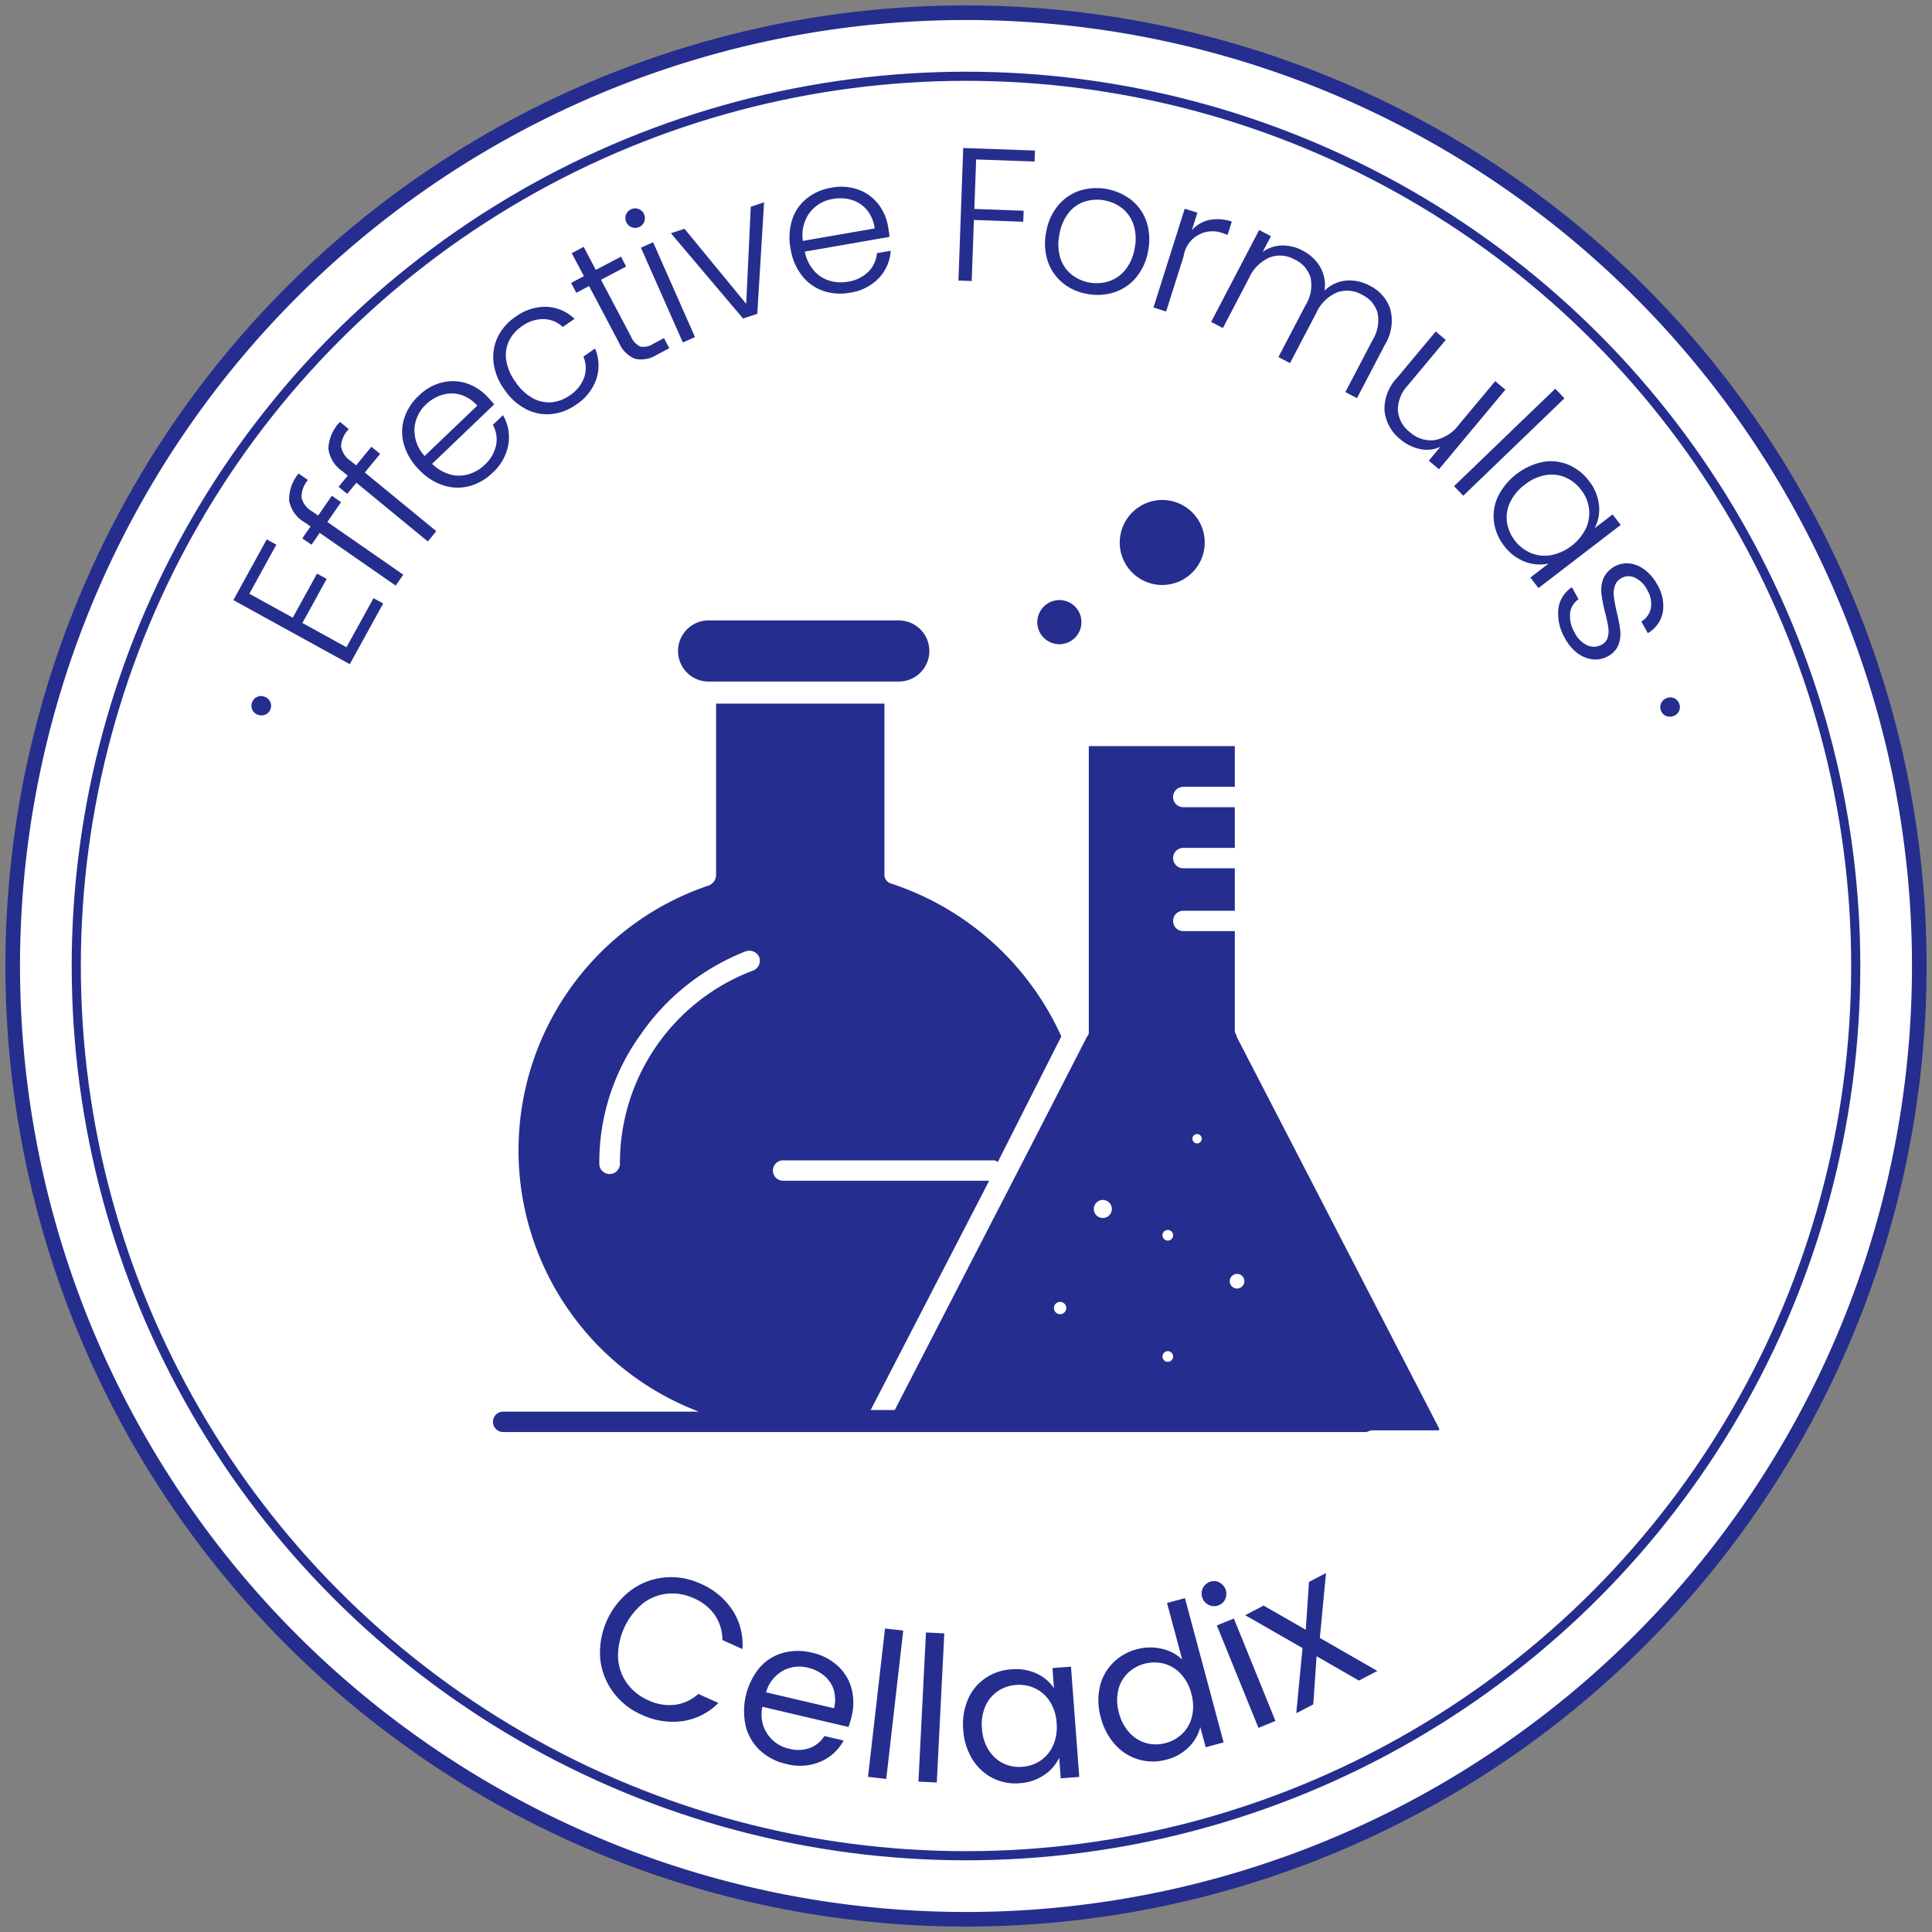 <svg viewBox="0 0 150 150" height="150" width="150" xmlns="http://www.w3.org/2000/svg">
    <rect x="0" y="0" width="150" height="150" fill="#808080" stroke="none"/>
    <defs>
        <clipPath id="bz4wnjxida">
            <path d="M0 0h150v150H0z" style="fill:none" data-name="사각형 728"></path>
        </clipPath>
    </defs>
    <g style="clip-path:url(#bz4wnjxida)" data-name="그룹 1813">
        <path style="fill:#fff" transform="translate(.42 .42)" d="M148.593 74.581A74.013 74.013 0 1 1 74.579.567a74.014 74.014 0 0 1 74.014 74.014" data-name="패스 2307"></path>
        <path style="stroke-width:1.134px;stroke:#252e8e;stroke-miterlimit:10;fill:none" transform="translate(.42 .42)" d="M148.593 74.581A74.013 74.013 0 1 1 74.579.567a74.014 74.014 0 0 1 74.014 74.014z" data-name="패스 2308"></path>
        <circle style="stroke-width:.709px;stroke:#252e8e;stroke-miterlimit:10;fill:none" transform="translate(5.921 5.921)" r="69.079" cy="69.079" cx="69.079" data-name="타원 103"></circle>
        <path style="fill:#252e8e" transform="translate(19.819 52.103)" d="M29.129 71.395a5.22 5.22 0 0 1 2.609-1.02 5.384 5.384 0 0 1 2.818.473 5.6 5.6 0 0 1 2.494 2.057 4.935 4.935 0 0 1 .775 3.024l-1.558-.7a3.428 3.428 0 0 0-.574-1.92 3.77 3.77 0 0 0-1.648-1.323 3.978 3.978 0 0 0-2.091-.352 3.707 3.707 0 0 0-1.918.8 5.317 5.317 0 0 0-1.869 4.174 3.72 3.72 0 0 0 .684 1.963 3.975 3.975 0 0 0 1.655 1.329 3.816 3.816 0 0 0 2.08.357 3.364 3.364 0 0 0 1.812-.844l1.56.7a4.9 4.9 0 0 1-2.758 1.409 5.669 5.669 0 0 1-3.2-.494 5.453 5.453 0 0 1-2.233-1.781 5.218 5.218 0 0 1-.987-2.611 6.083 6.083 0 0 1 2.348-5.241" data-name="패스 2309"></path>
        <path style="fill:#252e8e" transform="translate(24.574 54.541)" d="m41.3 79.54-6.679-1.567a2.7 2.7 0 0 0 2.1 3.26 2.637 2.637 0 0 0 1.6-.068 2.28 2.28 0 0 0 1.112-.923l1.492.352a3.68 3.68 0 0 1-1.8 1.643 4.139 4.139 0 0 1-2.679.169 4.337 4.337 0 0 1-2-1.032 3.888 3.888 0 0 1-1.116-1.864 5.341 5.341 0 0 1 1.055-4.555 3.73 3.73 0 0 1 1.81-1.161 4.44 4.44 0 0 1 2.279-.019 4.3 4.3 0 0 1 1.983 1.013 3.659 3.659 0 0 1 1.077 1.756 4.362 4.362 0 0 1 .016 2.167 8.217 8.217 0 0 1-.245.829m-1.151-2.9a2.367 2.367 0 0 0-.752-1.093 3.042 3.042 0 0 0-1.262-.611 2.65 2.65 0 0 0-1.95.251 2.8 2.8 0 0 0-1.29 1.662l5.28 1.238a2.669 2.669 0 0 0-.031-1.448" data-name="패스 2310"></path>
        <path style="fill:#252e8e" transform="rotate(-83.465 111.026 31.2)" d="M0 0h11.593v1.425H0z" data-name="패스 2343"></path>
        <path style="fill:#252e8e" transform="rotate(-87.117 108.386 31.666)" d="M0 0h11.593v1.425H0z" data-name="패스 2344"></path>
        <path style="fill:#252e8e" transform="translate(31.813 55.061)" d="M43.328 76.893a3.855 3.855 0 0 1 1.344-1.648 4.028 4.028 0 0 1 2.03-.7 3.811 3.811 0 0 1 1.99.338 3.236 3.236 0 0 1 1.325 1.126l-.117-1.565 1.438-.106.642 8.561-1.438.108-.12-1.594a3.342 3.342 0 0 1-1.165 1.335 3.765 3.765 0 0 1-1.908.639 3.9 3.9 0 0 1-2.106-.407 3.968 3.968 0 0 1-1.57-1.469 4.932 4.932 0 0 1-.7-2.273 4.812 4.812 0 0 1 .36-2.343m6.373.158a2.781 2.781 0 0 0-1.137-1.022 2.852 2.852 0 0 0-1.49-.273 2.887 2.887 0 0 0-1.424.482 2.751 2.751 0 0 0-.966 1.173 3.5 3.5 0 0 0-.265 1.716 3.575 3.575 0 0 0 .52 1.682 2.778 2.778 0 0 0 1.128 1.03 2.823 2.823 0 0 0 1.483.273 2.86 2.86 0 0 0 1.431-.491 2.752 2.752 0 0 0 .973-1.189 3.541 3.541 0 0 0 .263-1.723 3.488 3.488 0 0 0-.517-1.659" data-name="패스 2311"></path>
        <path style="fill:#252e8e" transform="translate(36.285 52.798)" d="M49.1 78.19a3.846 3.846 0 0 1 1.015-1.871 4.064 4.064 0 0 1 1.878-1.072 3.921 3.921 0 0 1 1.92-.035 3.345 3.345 0 0 1 1.586.832l-1.177-4.388 1.394-.373 3 11.2-1.393.372-.418-1.56a3.339 3.339 0 0 1-.884 1.544 3.728 3.728 0 0 1-1.749.98A3.909 3.909 0 0 1 50.3 82.66a4.924 4.924 0 0 1-1.114-2.1 4.789 4.789 0 0 1-.086-2.37m6.293-1.03a2.738 2.738 0 0 0-1.309-.792 2.99 2.99 0 0 0-2.823.748 2.736 2.736 0 0 0-.731 1.33 3.505 3.505 0 0 0 .061 1.735 3.571 3.571 0 0 0 .822 1.556 2.773 2.773 0 0 0 1.3.8 2.835 2.835 0 0 0 1.506-.007 2.873 2.873 0 0 0 1.316-.75 2.736 2.736 0 0 0 .735-1.347 3.573 3.573 0 0 0-.061-1.742 3.525 3.525 0 0 0-.816-1.534" data-name="패스 2312"></path>
        <path style="fill:#252e8e" transform="translate(39.697 52.234)" d="M54.19 72.39a.943.943 0 0 1-.52-.533.96.96 0 0 1 .534-1.264.89.89 0 0 1 .724.009 1 1 0 0 1 .519 1.278.89.89 0 0 1-.51.512.936.936 0 0 1-.747 0m1.91 1.034 3.229 7.955-1.319.536-3.231-7.953z" data-name="패스 2313"></path>
        <path style="fill:#252e8e" transform="translate(41.136 51.967)" d="m64.367 78.513-3.283-1.892-.258 3.739-1.321.688.487-5.06-4.454-2.552 1.429-.747 3.276 1.878.251-3.716 1.321-.689-.48 5.039 4.465 2.565z" data-name="패스 2314"></path>
        <path style="fill:#252e8e" transform="translate(8.308 22.995)" d="M12.3 32.485a.753.753 0 0 1-.587.012.731.731 0 0 1-.446-.966.72.72 0 0 1 .383-.418.735.735 0 0 1 .58-.014.768.768 0 0 1 .437.39.7.7 0 0 1 .026.567.716.716 0 0 1-.393.428" data-name="패스 2315"></path>
        <path style="fill:#252e8e" transform="translate(7.708 17.82)" d="m11.651 28.279 3.372 1.856 1.883-3.42.748.411-1.883 3.422 3.422 1.883 2.1-3.81.748.414-2.592 4.712-9.039-4.975L13 24.059l.747.411z" data-name="패스 2316"></path>
        <path style="fill:#252e8e" transform="translate(9.545 15.644)" d="m16.935 23.343-1.065 1.539 5.894 4.092-.587.848-5.9-4.094-.637.919-.715-.494.641-.921-.46-.32a2.5 2.5 0 0 1-1.2-1.652 3.125 3.125 0 0 1 .731-2.138l.726.5A2.033 2.033 0 0 0 13.869 23a1.711 1.711 0 0 0 .825 1.064l.46.32 1.067-1.539z" data-name="패스 2317"></path>
        <path style="fill:#252e8e" transform="translate(10.848 13.939)" d="m18.664 21.3-1.187 1.448 5.547 4.552-.654.8-5.55-4.559-.71.867-.672-.55.712-.867-.432-.355a2.518 2.518 0 0 1-1.071-1.742 3.177 3.177 0 0 1 .9-2.075l.684.56a2.035 2.035 0 0 0-.6 1.332 1.707 1.707 0 0 0 .736 1.128l.432.355 1.187-1.447z" data-name="패스 2318"></path>
        <path style="fill:#252e8e" transform="translate(13.284 12.592)" d="m25.087 18.8-4.82 4.62a3.261 3.261 0 0 0 1.4.825 2.622 2.622 0 0 0 1.433-.015 3.086 3.086 0 0 0 1.252-.74 2.848 2.848 0 0 0 .881-1.521 2.3 2.3 0 0 0-.252-1.574l.787-.754a3.392 3.392 0 0 1 .42 2.261 3.837 3.837 0 0 1-1.234 2.214 4.054 4.054 0 0 1-1.819 1.041 3.593 3.593 0 0 1-2.017-.07 4.51 4.51 0 0 1-1.88-1.227 4.6 4.6 0 0 1-1.159-1.932 3.494 3.494 0 0 1 .012-2.014 4.1 4.1 0 0 1 1.131-1.775 3.918 3.918 0 0 1 1.8-1.032 3.493 3.493 0 0 1 1.889.052 3.876 3.876 0 0 1 1.635 1.041c.245.256.425.458.541.606m-2.639-.757a2.431 2.431 0 0 0-1.4.017 3.135 3.135 0 0 0-1.248.734 2.823 2.823 0 0 0-.905 1.89 2.939 2.939 0 0 0 .79 2.12l4.088-3.91a2.871 2.871 0 0 0-1.325-.853" data-name="패스 2319"></path>
        <path style="fill:#252e8e" transform="translate(16.295 10.134)" d="M22.026 18.024a3.586 3.586 0 0 1 .315-1.976 3.991 3.991 0 0 1 1.368-1.57 3.928 3.928 0 0 1 2.437-.792 3.332 3.332 0 0 1 2.165.935l-.909.63a2.27 2.27 0 0 0-1.509-.611 2.828 2.828 0 0 0-1.68.566 2.9 2.9 0 0 0-.99 1.133 2.6 2.6 0 0 0-.214 1.488 3.865 3.865 0 0 0 .714 1.683 3.9 3.9 0 0 0 1.333 1.264 2.6 2.6 0 0 0 1.471.324 2.9 2.9 0 0 0 1.41-.529 2.828 2.828 0 0 0 1.116-1.377A2.258 2.258 0 0 0 29 17.553l.905-.632a3.381 3.381 0 0 1 .108 2.35 3.883 3.883 0 0 1-1.581 2.014 3.993 3.993 0 0 1-1.948.733 3.57 3.57 0 0 1-1.962-.4 4.555 4.555 0 0 1-1.662-1.513 4.555 4.555 0 0 1-.836-2.084" data-name="패스 2320"></path>
        <path style="fill:#252e8e" transform="translate(18.868 8.155)" d="m27.794 13.565 2.334 4.42a1.434 1.434 0 0 0 .722.768 1.384 1.384 0 0 0 1-.214l.834-.442.413.785-.977.514a2.281 2.281 0 0 1-1.671.31 2.257 2.257 0 0 1-1.249-1.234l-2.334-4.42-.99.526-.4-.769.99-.526-.945-1.783.928-.489.941 1.789 1.955-1.03.4.766z" data-name="패스 2321"></path>
        <path style="fill:#252e8e" transform="translate(20.66 6.883)" d="M28.385 10.762a.742.742 0 0 1-.421-.409.714.714 0 0 1-.016-.581.744.744 0 0 1 .4-.413.755.755 0 0 1 .574-.016.712.712 0 0 1 .42.4.752.752 0 0 1 .017.588.747.747 0 0 1-.971.428m1.661 1.168 3.25 7.36-.943.418-3.256-7.359z" data-name="패스 2322"></path>
        <path style="fill:#252e8e" transform="translate(22.166 6.684)" d="m35.769 16.908.355-7.541 1.034-.343-.529 8.655-1.105.366-5.6-6.62 1.051-.35z" data-name="패스 2323"></path>
        <path style="fill:#252e8e" transform="translate(26.083 6.168)" d="M42.977 12.224 36.4 13.368a3.225 3.225 0 0 0 .7 1.464 2.621 2.621 0 0 0 1.2.787 3.078 3.078 0 0 0 1.45.084 2.844 2.844 0 0 0 1.581-.768A2.287 2.287 0 0 0 42 13.488l1.072-.188a3.408 3.408 0 0 1-.91 2.111 3.852 3.852 0 0 1-2.262 1.147 4.043 4.043 0 0 1-2.091-.151 3.589 3.589 0 0 1-1.636-1.182 4.534 4.534 0 0 1-.874-2.07 4.629 4.629 0 0 1 .117-2.251 3.475 3.475 0 0 1 1.133-1.661 4.124 4.124 0 0 1 1.934-.843 3.936 3.936 0 0 1 2.064.15 3.449 3.449 0 0 1 1.539 1.1 3.861 3.861 0 0 1 .78 1.77c.059.35.1.618.111.8m-1.765-2.1a2.444 2.444 0 0 0-1.175-.769 3.115 3.115 0 0 0-1.448-.075 2.809 2.809 0 0 0-1.805 1.06 2.947 2.947 0 0 0-.531 2.2l5.575-.97a2.848 2.848 0 0 0-.616-1.448" data-name="패스 2324"></path>
        <path style="fill:#252e8e" transform="translate(31.663 4.89)" d="m48.69 6.8-.031.853-4.534-.164-.141 3.843 3.829.141-.031.853-3.83-.139-.172 4.742-1.03-.037.371-10.292z" data-name="패스 2325"></path>
        <path style="fill:#252e8e" transform="translate(34.524 6.211)" d="M47.967 15.739a3.693 3.693 0 0 1-1.147-1.678 4.412 4.412 0 0 1-.12-2.247 4.354 4.354 0 0 1 .914-2.057 3.727 3.727 0 0 1 1.68-1.163 4.4 4.4 0 0 1 4.04.74 3.664 3.664 0 0 1 1.161 1.682 4.4 4.4 0 0 1 .12 2.245 4.35 4.35 0 0 1-.914 2.049 3.684 3.684 0 0 1-1.7 1.168 4.242 4.242 0 0 1-2.122.129 4.123 4.123 0 0 1-1.916-.867m3.593-.108a2.783 2.783 0 0 0 1.276-.876 3.547 3.547 0 0 0 .736-1.687 3.571 3.571 0 0 0-.085-1.835 2.721 2.721 0 0 0-.876-1.271 3.2 3.2 0 0 0-2.9-.529 2.652 2.652 0 0 0-1.262.877A3.682 3.682 0 0 0 47.729 12a3.641 3.641 0 0 0 .077 1.836 2.681 2.681 0 0 0 .862 1.265 3.037 3.037 0 0 0 1.38.62 3.082 3.082 0 0 0 1.513-.091" data-name="패스 2326"></path>
        <path style="fill:#252e8e" transform="translate(38.107 6.895)" d="M55.768 10.186a3.339 3.339 0 0 1 1.763.125l-.326 1.024-.266-.082a2.263 2.263 0 0 0-3.152 1.755l-1.356 4.284-.983-.312 2.427-7.671.983.312-.432 1.363a2.532 2.532 0 0 1 1.342-.8" data-name="패스 2327"></path>
        <path style="fill:#252e8e" transform="translate(40.012 7.599)" d="M67.935 16.427a3.507 3.507 0 0 1-.407 2.707l-2.185 4.179-.9-.472 2.131-4.075a2.873 2.873 0 0 0 .367-2.071 2.221 2.221 0 0 0-1.208-1.412 2.322 2.322 0 0 0-1.955-.174 3.152 3.152 0 0 0-1.61 1.619l-2.023 3.866-.9-.472 2.131-4.075a2.878 2.878 0 0 0 .367-2.07 2.242 2.242 0 0 0-1.22-1.42 2.316 2.316 0 0 0-1.955-.171A3.137 3.137 0 0 0 56.955 14l-2.023 3.87-.912-.477 3.727-7.133.916.477-.642 1.229a2.646 2.646 0 0 1 1.5-.507 3.215 3.215 0 0 1 1.577.385 3.354 3.354 0 0 1 1.394 1.293 2.844 2.844 0 0 1 .331 1.836 2.712 2.712 0 0 1 1.664-.785 3.243 3.243 0 0 1 1.822.381 3.108 3.108 0 0 1 1.629 1.857" data-name="패스 2328"></path>
        <path style="fill:#252e8e" transform="translate(45.737 10.953)" d="m71.143 19.3-5.158 6.179-.792-.661.909-1.086a2.473 2.473 0 0 1-1.577.181A3.414 3.414 0 0 1 63 23.166a3.24 3.24 0 0 1-1.239-2.2 3.455 3.455 0 0 1 .957-2.571l3.015-3.61.778.653-2.938 3.52a2.8 2.8 0 0 0-.78 1.958 2.353 2.353 0 0 0 .93 1.68 2.43 2.43 0 0 0 1.9.625A3.049 3.049 0 0 0 67.545 22l2.806-3.36z" data-name="패스 2329"></path>
        <path style="fill:#252e8e" transform="rotate(-43.92 103.25 -121.117)" d="M0 0h10.907v1.032H0z" data-name="패스 2345"></path>
        <path style="fill:#252e8e" transform="translate(49.346 15.238)" d="M70.427 20.628a3.558 3.558 0 0 1 1.983.209 3.9 3.9 0 0 1 1.61 1.263 3.6 3.6 0 0 1 .78 1.9 3.079 3.079 0 0 1-.343 1.777l1.4-1.076.628.818-6.385 4.9-.628-.818 1.415-1.086a3.226 3.226 0 0 1-1.822-.134 3.6 3.6 0 0 1-1.633-1.245 3.82 3.82 0 0 1-.789-1.878 3.56 3.56 0 0 1 .326-1.974 5.034 5.034 0 0 1 3.454-2.651m3.356 5.163a2.845 2.845 0 0 0 .244-1.551 2.954 2.954 0 0 0-.606-1.44 3.054 3.054 0 0 0-1.234-.983 2.725 2.725 0 0 0-1.535-.171 3.605 3.605 0 0 0-1.612.743 3.716 3.716 0 0 0-1.136 1.361 2.75 2.75 0 0 0-.247 1.539 3.13 3.13 0 0 0 1.859 2.406 2.836 2.836 0 0 0 1.558.167 3.867 3.867 0 0 0 2.714-2.08" data-name="패스 2330"></path>
        <path style="fill:#252e8e" transform="translate(51.472 18.609)" d="M69.516 28.683a2.342 2.342 0 0 1 1.055-1.7l.515.931A1.519 1.519 0 0 0 70.43 29a2.519 2.519 0 0 0 .371 1.537 2.012 2.012 0 0 0 .987.964 1.233 1.233 0 0 0 1.095-.057.924.924 0 0 0 .467-.559 1.941 1.941 0 0 0 .045-.79 10.774 10.774 0 0 0-.242-1.123 11.08 11.08 0 0 1-.291-1.506 2.481 2.481 0 0 1 .155-1.17 2.015 2.015 0 0 1 2.026-1.161 2.437 2.437 0 0 1 1.182.493 3.584 3.584 0 0 1 .97 1.149 3.185 3.185 0 0 1 .433 2.151 2.368 2.368 0 0 1-1.166 1.619l-.5-.9a1.574 1.574 0 0 0 .738-1.037 2.069 2.069 0 0 0-.292-1.429 2.034 2.034 0 0 0-.935-.931 1.114 1.114 0 0 0-1.036.014 1.067 1.067 0 0 0-.538.627 1.926 1.926 0 0 0-.066.853c.037.3.111.7.223 1.189a11.29 11.29 0 0 1 .27 1.433 2.413 2.413 0 0 1-.141 1.088 1.747 1.747 0 0 1-.809.884 1.973 1.973 0 0 1-1.184.247 2.414 2.414 0 0 1-1.182-.477 3.413 3.413 0 0 1-.961-1.137 3.729 3.729 0 0 1-.531-2.287" data-name="패스 2331"></path>
        <path style="fill:#252e8e" transform="translate(54.849 23.039)" d="M74.126 31.548a.751.751 0 0 1 .437-.39.731.731 0 0 1 .578.014.747.747 0 0 1 .388.43.71.71 0 0 1-.019.566.738.738 0 0 1-.43.386.765.765 0 0 1-.588-.01.749.749 0 0 1-.366-1" data-name="패스 2332"></path>
        <path style="fill:#252e8e" transform="translate(22.409 20.497)" d="M32.655 32.418h14.669a2.373 2.373 0 1 0 0-4.745H32.655a2.373 2.373 0 1 0 0 4.745" data-name="패스 2333"></path>
        <path style="fill:#252e8e" transform="translate(34.269 19.824)" d="M48 26.765a1.714 1.714 0 1 1-1.734 1.713A1.724 1.724 0 0 1 48 26.765" data-name="패스 2334"></path>
        <path style="fill:#252e8e" transform="translate(36.992 16.518)" d="M53.276 22.3a3.3 3.3 0 1 1-3.333 3.3 3.315 3.315 0 0 1 3.333-3.3" data-name="패스 2335"></path>
        <path style="fill:#252e8e" transform="translate(16.281 23.245)" d="M95.457 87.673 79.721 57.221c0-.131-.132-.263-.132-.4v-7.773h-4a.791.791 0 1 1 0-1.582h4v-3.3h-4a.791.791 0 1 1 0-1.582h4v-3.158h-4a.791.791 0 1 1 0-1.582h4v-3.163H68.254v22.145a.481.481 0 0 1-.132.4l-4.534 8.832-10.4 20.169h-1.87l9.2-17.8h-16a.79.79 0 1 1 0-1.581h16.268a.493.493 0 0 1 .4.132l.533-1.057 4.4-8.7a22.037 22.037 0 0 0-13.2-11.863.726.726 0 0 1-.533-.792V31.384h-13.07V44.7a.888.888 0 0 1-.533.79 21.7 21.7 0 0 0-.8 40.866h-15.2a.791.791 0 1 0 0 1.582h66.806a.809.809 0 0 0 .534-.132h5.333zM31.849 67.108a.8.8 0 0 1-1.6 0 16.928 16.928 0 0 1 3.2-10.018 17.762 17.762 0 0 1 8.132-6.46.846.846 0 0 1 1.069.4.828.828 0 0 1-.4 1.055 15.963 15.963 0 0 0-10.4 15.027" data-name="패스 2336"></path>
        <path style="fill:#fff" transform="translate(39.394 37.466)" d="M53.91 50.945a.362.362 0 1 1-.362-.362.362.362 0 0 1 .362.362" data-name="패스 2337"></path>
        <path style="fill:#fff" transform="translate(36.139 39.643)" d="M50.185 54.221a.7.7 0 1 1-.7-.7.7.7 0 0 1 .7.7" data-name="패스 2338"></path>
        <path style="fill:#fff" transform="translate(40.627 42.085)" d="M55.987 57.389a.568.568 0 1 1-.569-.569.569.569 0 0 1 .569.569" data-name="패스 2339"></path>
        <path style="fill:#fff" transform="translate(34.819 43.01)" d="M47.965 58.547a.478.478 0 1 1-.479-.479.478.478 0 0 1 .479.479" data-name="패스 2340"></path>
        <path style="fill:#fff" transform="translate(38.404 40.634)" d="M52.677 55.274a.413.413 0 1 1-.414-.414.414.414 0 0 1 .414.414" data-name="패스 2341"></path>
        <path style="fill:#fff" transform="translate(38.404 44.638)" d="M52.677 60.68a.413.413 0 1 1-.414-.414.414.414 0 0 1 .414.414" data-name="패스 2342"></path>
    </g>
</svg>

